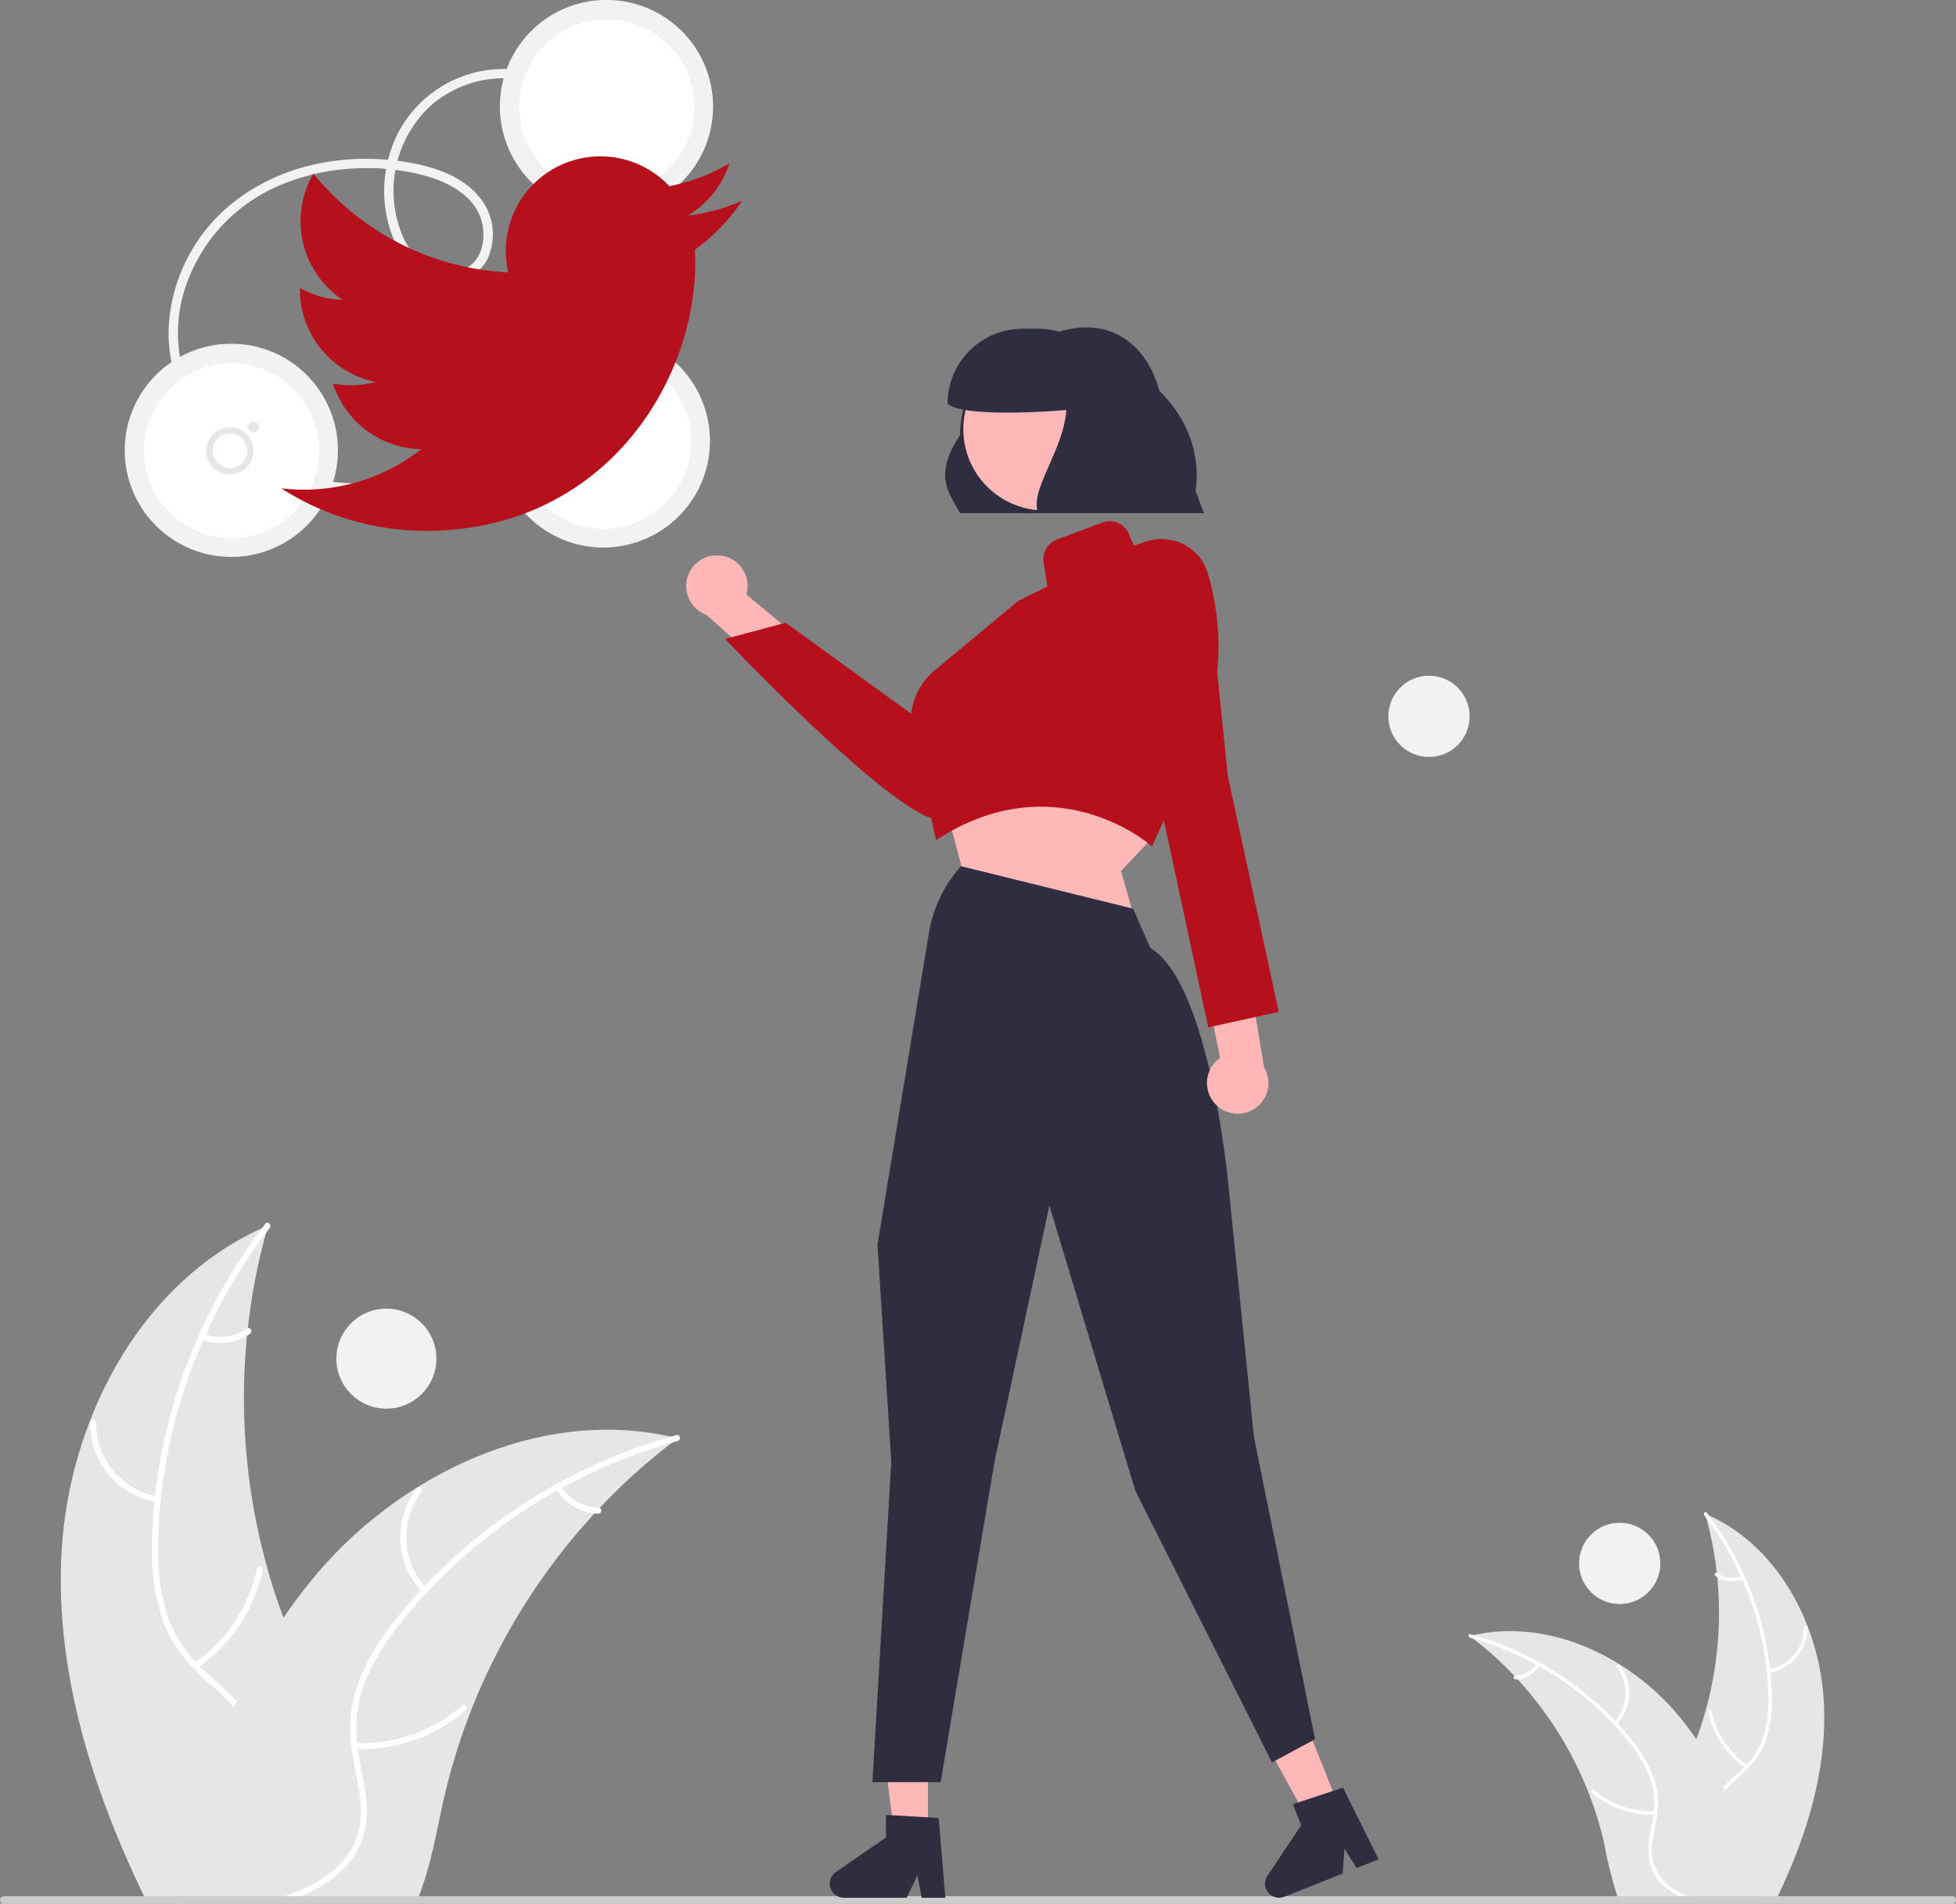 <svg xmlns="http://www.w3.org/2000/svg" width="387.051" height="376.766" viewBox="0 0 387.051 376.766">
  <rect x="0" y="0" width="387.051" height="376.766" fill="#808080" stroke="none"/>
  <g id="undraw_influencer_re_1fkb" transform="translate(0 0.196)">
    <path id="Path_5103" data-name="Path 5103" d="M819.156,697.1a15.253,15.253,0,0,0,6.1,8.209c.464.334.94.643,1.423.934.149.087.3.179.452.26q.25.148.5.278h13.381c.241-.489.476-.984.711-1.472,5.735-12.051,9.762-25.054,9.075-38.3a49.029,49.029,0,0,0-3.2-15c-3.675-9.57-10.38-17.853-19.6-22.023-.229-.105-.47-.21-.705-.309.074.266.149.526.223.792a68.532,68.532,0,0,1,2.091,10.882c.037.285.068.569.093.86a71.791,71.791,0,0,1-2.3,26.409c-.006.018-.012.043-.019.062q-.789,2.849-1.831,5.611c-.544,1.454-1.132,2.889-1.775,4.3C821.086,684.515,817.485,690.825,819.156,697.1Z" transform="translate(-489.894 -330.28)" fill="#e6e6e6"/>
    <path id="Path_5104" data-name="Path 5104" d="M832.251,629.764c.13.173.26.34.39.513a60.7,60.7,0,0,1,6.879,11.605c.1.2.192.408.272.619a60.505,60.505,0,0,1,4.838,18.088.907.907,0,0,1,.012.13c.155,1.46.248,2.932.285,4.4a26.282,26.282,0,0,1-.885,8.19,14.7,14.7,0,0,1-3.378,5.827c-.155.167-.309.334-.476.495-.124.13-.26.26-.39.384-1.25,1.194-2.617,2.3-3.792,3.582a13.252,13.252,0,0,0-1.454,1.856,9.22,9.22,0,0,0-.99,7.485c.841,3.13,2.765,5.772,4.733,8.29.984,1.262,2,2.536,2.877,3.885.322.483.619.971.891,1.472h.78c-.26-.5-.544-.99-.854-1.472-2.258-3.557-5.469-6.613-7.133-10.529-1.126-2.642-1.466-5.636-.043-8.228a10.945,10.945,0,0,1,1.5-2.091c1.132-1.281,2.487-2.376,3.718-3.532.309-.291.612-.588.9-.9a15.443,15.443,0,0,0,3.489-5.506,24.27,24.27,0,0,0,1.2-8.122c0-1.757-.093-3.526-.266-5.283-.019-.223-.043-.452-.068-.68a62.336,62.336,0,0,0-12.168-30.455c-.124-.173-.254-.34-.384-.507C832.473,628.941,831.985,629.423,832.251,629.764Z" transform="translate(-495.021 -330.084)" fill="#fff"/>
    <path id="Path_5105" data-name="Path 5105" d="M852.716,674.8a9.16,9.16,0,0,0,7.643-9.071.342.342,0,0,0-.683-.015,8.482,8.482,0,0,1-7.126,8.423c-.434.071-.264.733.167.663Z" transform="translate(-502.695 -343.901)" fill="#fff"/>
    <path id="Path_5106" data-name="Path 5106" d="M841.363,703.4a17.655,17.655,0,0,1-7.135-10.707c-.093-.43-.756-.262-.662.167a18.364,18.364,0,0,0,7.447,11.127c.362.251.71-.337.35-.587Z" transform="translate(-495.548 -354.214)" fill="#fff"/>
    <path id="Path_5107" data-name="Path 5107" d="M841.061,649.195a5.185,5.185,0,0,1-4.883-.6c-.358-.256-.706.333-.35.587a5.81,5.81,0,0,0,5.4.677.353.353,0,0,0,.248-.415.343.343,0,0,0-.415-.248Z" transform="translate(-496.357 -337.468)" fill="#fff"/>
    <path id="Path_5108" data-name="Path 5108" d="M757.278,668.2c.216.167.439.334.656.507a68.284,68.284,0,0,1,8.221,7.423c.2.2.4.414.588.625l.006.006a71.973,71.973,0,0,1,14.018,22.357l.019.056c.006.019.012.031.019.049a70.8,70.8,0,0,1,3.112,10.158,83.828,83.828,0,0,0,2.555,10.25c.179.5.377,1,.588,1.472h27.5c-.093-.489-.192-.984-.291-1.472a99.169,99.169,0,0,0-6.52-20.847c-.1-.223-.2-.445-.309-.668a67.007,67.007,0,0,0-5.326-9.5.006.006,0,0,0,0,0l0,0a58.766,58.766,0,0,0-3.588-4.757,48.943,48.943,0,0,0-11.581-10.046c-.025-.019-.056-.031-.08-.049-8.685-5.388-18.979-7.955-28.821-5.735h-.006C757.779,668.084,757.532,668.14,757.278,668.2Z" transform="translate(-466.457 -344.6)" fill="#e6e6e6"/>
    <path id="Path_5109" data-name="Path 5109" d="M757.162,668.9c.21.056.421.118.625.179a60.984,60.984,0,0,1,12.478,5.116c.2.105.4.216.594.328a60.781,60.781,0,0,1,14.717,11.5.021.021,0,0,1,.006.012c.049.049.105.105.148.155.99,1.064,1.943,2.171,2.846,3.31a26.455,26.455,0,0,1,4.219,7.071,14.644,14.644,0,0,1,.81,6.687c-.019.229-.049.452-.08.68-.025.179-.049.359-.08.544-.408,2.481-1.113,4.968-.916,7.5a9.223,9.223,0,0,0,3.718,6.576,14.725,14.725,0,0,0,2.277,1.448,22.8,22.8,0,0,0,3.569,1.472h2.431l-.977-.278a29.8,29.8,0,0,1-3.421-1.194,16.649,16.649,0,0,1-1.856-.916,9.365,9.365,0,0,1-4.992-6.545c-.377-2.561.353-5.122.786-7.628.074-.433.142-.86.179-1.287a15.119,15.119,0,0,0-.526-6.471,24.164,24.164,0,0,0-3.934-7.213,51.565,51.565,0,0,0-3.39-4.052q-.223-.25-.464-.5a62.421,62.421,0,0,0-14.977-11.587h-.006a61.42,61.42,0,0,0-13.053-5.407h-.006c-.2-.062-.414-.124-.619-.179C756.84,668.112,756.741,668.786,757.162,668.9Z" transform="translate(-466.31 -344.974)" fill="#fff"/>
    <path id="Path_5110" data-name="Path 5110" d="M803.84,689.8a9.16,9.16,0,0,0,.641-11.844c-.267-.349-.822.05-.555.4a8.482,8.482,0,0,1-.619,11.016C803,689.685,803.538,690.111,803.84,689.8Z" transform="translate(-483.977 -348.637)" fill="#fff"/>
    <path id="Path_5111" data-name="Path 5111" d="M808.759,722.192a17.655,17.655,0,0,1-12.143-4.253c-.333-.287-.761.246-.428.532a18.364,18.364,0,0,0,12.645,4.4c.44-.017.364-.7-.074-.679Z" transform="translate(-481.251 -363.908)" fill="#fff"/>
    <path id="Path_5112" data-name="Path 5112" d="M775.888,677.524a5.185,5.185,0,0,1-4.261,2.46c-.44.012-.364.691.073.679a5.81,5.81,0,0,0,4.72-2.711.353.353,0,0,0-.052-.48.343.343,0,0,0-.48.052Z" transform="translate(-471.817 -348.477)" fill="#fff"/>
    <path id="Path_5113" data-name="Path 5113" d="M361.807,654.767c-1.561,5.855-5.662,10.731-10.613,14.283-.807.581-1.636,1.119-2.476,1.625-.258.151-.517.312-.786.452q-.436.258-.872.484H323.779c-.42-.85-.829-1.711-1.238-2.562-9.978-20.968-16.985-43.593-15.79-66.638a85.306,85.306,0,0,1,5.565-26.1c6.394-16.651,18.061-31.064,34.11-38.319.4-.183.818-.366,1.227-.538-.129.463-.258.915-.387,1.378a119.246,119.246,0,0,0-3.638,18.933c-.065.5-.118.99-.161,1.5a124.916,124.916,0,0,0,4,45.95c.011.032.021.075.032.108q1.372,4.957,3.186,9.763c.947,2.53,1.97,5.027,3.089,7.481C358.449,632.863,364.713,643.842,361.807,654.767Z" transform="translate(-294.584 -295.106)" fill="#e6e6e6"/>
    <path id="Path_5114" data-name="Path 5114" d="M359.074,537.6c-.226.3-.452.592-.678.893a105.619,105.619,0,0,0-11.969,20.193c-.172.355-.334.71-.474,1.076a105.284,105.284,0,0,0-8.417,31.473,1.592,1.592,0,0,0-.022.226c-.269,2.54-.43,5.1-.5,7.664a45.724,45.724,0,0,0,1.539,14.251,25.583,25.583,0,0,0,5.877,10.139c.269.291.538.581.829.861.215.226.452.452.678.667,2.174,2.077,4.553,4,6.6,6.232a23.071,23.071,0,0,1,2.529,3.229,16.042,16.042,0,0,1,1.722,13.024c-1.464,5.446-4.811,10.042-8.234,14.423-1.711,2.2-3.477,4.413-5.005,6.76-.56.84-1.076,1.69-1.55,2.562h-1.356c.452-.872.947-1.722,1.485-2.562,3.929-6.189,9.515-11.506,12.41-18.32,1.959-4.6,2.551-9.806.075-14.316A19.032,19.032,0,0,0,352,632.436c-1.97-2.228-4.327-4.133-6.469-6.146-.538-.506-1.066-1.023-1.572-1.561a26.87,26.87,0,0,1-6.071-9.58,42.227,42.227,0,0,1-2.088-14.133c0-3.057.161-6.135.463-9.192.032-.387.075-.786.118-1.184a108.462,108.462,0,0,1,21.172-52.989c.215-.3.441-.592.667-.883C358.687,536.166,359.537,537.006,359.074,537.6Z" transform="translate(-305.715 -294.765)" fill="#fff"/>
    <path id="Path_5115" data-name="Path 5115" d="M329.247,615.968a15.938,15.938,0,0,1-13.3-15.782.595.595,0,0,1,1.189-.026,14.758,14.758,0,0,0,12.4,14.656C330.293,614.938,330,616.091,329.247,615.968Z" transform="translate(-298.143 -318.807)" fill="#fff"/>
    <path id="Path_5116" data-name="Path 5116" d="M349.113,665.715a30.719,30.719,0,0,0,12.414-18.63c.163-.748,1.315-.456,1.153.291a31.952,31.952,0,0,1-12.957,19.36c-.63.437-1.236-.586-.609-1.021Z" transform="translate(-310.69 -336.751)" fill="#fff"/>
    <path id="Path_5117" data-name="Path 5117" d="M351.947,571.407a9.022,9.022,0,0,0,8.5-1.046c.624-.445,1.229.579.609,1.021a10.109,10.109,0,0,1-9.4,1.178.614.614,0,0,1-.431-.722.6.6,0,0,1,.722-.431Z" transform="translate(-311.591 -307.614)" fill="#fff"/>
    <path id="Path_5118" data-name="Path 5118" d="M442.5,604.478c-.377.291-.764.581-1.141.883a118.8,118.8,0,0,0-14.3,12.916c-.344.355-.689.721-1.023,1.087l-.011.011a125.231,125.231,0,0,0-24.39,38.9l-.032.1c-.011.032-.021.054-.032.086a123.183,123.183,0,0,0-5.414,17.674c-1.313,5.877-2.389,12.174-4.445,17.835-.312.872-.657,1.733-1.022,2.562H342.832c.161-.85.334-1.711.506-2.562a172.544,172.544,0,0,1,11.345-36.273c.172-.388.344-.775.538-1.162a116.579,116.579,0,0,1,9.267-16.522.01.01,0,0,1,0-.008.011.011,0,0,1,.008,0,102.2,102.2,0,0,1,6.243-8.277,85.158,85.158,0,0,1,20.15-17.48c.043-.032.1-.054.14-.086,15.112-9.375,33.023-13.842,50.148-9.978h.011C441.632,604.273,442.062,604.37,442.5,604.478Z" transform="translate(-308.395 -320.022)" fill="#e6e6e6"/>
    <path id="Path_5119" data-name="Path 5119" d="M453.06,605.7c-.366.1-.732.2-1.087.312a106.121,106.121,0,0,0-21.71,8.9c-.344.183-.689.377-1.033.57a105.758,105.758,0,0,0-25.607,20.01.038.038,0,0,0-.011.022c-.086.086-.183.183-.258.269-1.722,1.851-3.38,3.778-4.951,5.759a46.035,46.035,0,0,0-7.341,12.3,25.482,25.482,0,0,0-1.41,11.635c.032.4.086.786.14,1.184.043.312.086.624.14.947.71,4.316,1.937,8.643,1.593,13.046a16.047,16.047,0,0,1-6.469,11.442,25.605,25.605,0,0,1-3.961,2.519,39.667,39.667,0,0,1-6.211,2.562h-4.23c.571-.161,1.13-.323,1.7-.484a51.88,51.88,0,0,0,5.952-2.077,28.968,28.968,0,0,0,3.229-1.593c4.327-2.486,7.933-6.3,8.686-11.388.657-4.456-.614-8.912-1.367-13.272-.129-.753-.248-1.5-.312-2.239a26.3,26.3,0,0,1,.915-11.259,42.043,42.043,0,0,1,6.846-12.55,89.714,89.714,0,0,1,5.9-7.05q.387-.436.807-.872a108.606,108.606,0,0,1,26.059-20.16h.011a106.873,106.873,0,0,1,22.711-9.407h.011c.355-.108.721-.215,1.076-.312C453.62,604.322,453.793,605.495,453.06,605.7Z" transform="translate(-319.006 -320.674)" fill="#fff"/>
    <path id="Path_5120" data-name="Path 5120" d="M419.577,642.05a15.938,15.938,0,0,1-1.115-20.607c.465-.607,1.431.087.965.695A14.758,14.758,0,0,0,420.5,641.3C421.032,641.857,420.1,642.6,419.577,642.05Z" transform="translate(-335.999 -327.048)" fill="#fff"/>
    <path id="Path_5121" data-name="Path 5121" d="M400.367,698.418a30.719,30.719,0,0,0,21.128-7.4c.58-.5,1.325.427.745.926a31.952,31.952,0,0,1-22,7.656c-.766-.03-.634-1.212.128-1.182Z" transform="translate(-330.094 -353.617)" fill="#fff"/>
    <path id="Path_5122" data-name="Path 5122" d="M466.039,620.7a9.022,9.022,0,0,0,7.413,4.28c.766.02.633,1.2-.128,1.182a10.11,10.11,0,0,1-8.212-4.717.614.614,0,0,1,.09-.836A.6.6,0,0,1,466.039,620.7Z" transform="translate(-354.984 -326.77)" fill="#fff"/>
    <path id="Path_5123" data-name="Path 5123" d="M674.217,752.779a.734.734,0,0,1-.736.736H287.9a.736.736,0,1,1,0-1.472H673.48a.734.734,0,0,1,.736.736Z" transform="translate(-287.165 -376.946)" fill="#ccc"/>
    <path id="Path_5124" data-name="Path 5124" d="M640.695,286.893H592.442c-2.145-3.994-5.387-7.4,0-15.423a20.559,20.559,0,0,1,19.825-20.546h0c10.438-3.12,17.955,3.215,20,13.363Z" transform="translate(-402.469 -185.524)" fill="#2f2e41"/>
    <path id="Path_5125" data-name="Path 5125" d="M513.43,323.083a6.038,6.038,0,0,1,5.132,7.706l37.448,31.146-10.4,4.008L510.632,334.81a6.071,6.071,0,0,1,2.8-11.727Z" transform="translate(-370.874 -213.333)" fill="#ffb6b6"/>
    <path id="Path_5126" data-name="Path 5126" d="M561.56,382.2c-8.3,0-40.673-33.923-42.086-35.408l-.359-.378,11.984-3.206,28.75,20.846,10.48-17.737a11.005,11.005,0,1,1,17.119,13.517l-19.822,19.136a13.147,13.147,0,0,1-5.409,3.144A2.334,2.334,0,0,1,561.56,382.2Z" transform="translate(-375.626 -220.148)" fill="#b6101c"/>
    <path id="Path_5127" data-name="Path 5127" d="M301.593,252.577l4.021,15.156,33.405,7.4-2.165-7.709,6.227-6.632-6.846-11.308Z" transform="translate(-115.022 -95.223)" fill="#ffb8b8"/>
    <path id="Path_5128" data-name="Path 5128" d="M290.878,573.158h-6.526l-3.106-25.174h9.633Z" transform="translate(-107.261 -209.065)" fill="#ffb8b8"/>
    <path id="Path_5129" data-name="Path 5129" d="M575.456,742.423h-4.68L569.94,738l-2.14,4.419H555.386a2.79,2.79,0,0,1-1.586-5.087l9.913-6.846v-4.467l10.427.622Z" transform="translate(-388.395 -367.022)" fill="#2f2e41"/>
    <path id="Path_5130" data-name="Path 5130" d="M417.788,565.3l-6.064,2.414-12.2-22.24,8.95-3.563Z" transform="translate(-152.372 -206.748)" fill="#ffb8b8"/>
    <path id="Path_5131" data-name="Path 5131" d="M714.293,731.478l-4.349,1.731-2.411-3.8-.354,4.9L695.646,738.9a2.79,2.79,0,0,1-3.354-4.14l6.678-10.027-1.652-4.151,9.918-3.278Z" transform="translate(-441.494 -363.697)" fill="#2f2e41"/>
    <path id="Path_5132" data-name="Path 5132" d="M626.2,376.5l-.62-.537c-.182-.157-18.495-15.6-41.331-1.182l-.74.467-4.677-20.579a13.1,13.1,0,0,1,4.407-13.025l16.487-13.717,5.783-2.891-.734-4.772a4.153,4.153,0,0,1,2.635-4.5l8.985-3.369a4.117,4.117,0,0,1,5.274,2.293l.952,2.3,2.039-.717a9.978,9.978,0,0,1,7.661.343,9.491,9.491,0,0,1,4.973,5.89,50.778,50.778,0,0,1-2.643,35.792Z" transform="translate(-398.273 -209.168)" fill="#b6101c"/>
    <path id="Path_5133" data-name="Path 5133" d="M579.728,603.794h-13.5l3.731-63.426-2.728-42.992.006-.034,10.173-61.627a26.027,26.027,0,0,1,6.236-13.072l.124-.14,34.044,8.408,3.423,7.8c11.688,6.952,15.379,46.152,15.531,47.822l4.948,48.867,12.1,59.892-8.524,4.59-.143-.284-26.91-53.511-16.995-56.43L590.366,540.45Z" transform="translate(-393.594 -251.266)" fill="#2f2e41"/>
    <path id="Path_5134" data-name="Path 5134" d="M670.667,463.649a6.038,6.038,0,0,1,.84-9.22l-9.613-47.749,10.617,3.409,7.7,46.185a6.071,6.071,0,0,1-9.538,7.375Z" transform="translate(-430.079 -245.231)" fill="#ffb6b6"/>
    <path id="Path_5135" data-name="Path 5135" d="M650.31,332.4l6.587-4.972s5.811-.411,6.84,10.067,3.142,30.9,3.142,30.9l10.079,46.683-13.952,3.062-10.8-50.379L645.734,352.8Z" transform="translate(-423.916 -215.005)" fill="#b6101c"/>
    <circle id="Ellipse_689" data-name="Ellipse 689" cx="16.07" cy="16.07" r="16.07" transform="translate(190.621 68.68)" fill="#ffb8b8"/>
    <path id="Path_5136" data-name="Path 5136" d="M618.625,254.842A14.8,14.8,0,0,0,608.2,250.56H605.1a14.847,14.847,0,0,0-14.847,14.847h0c2.7,2.342,15.78,1.861,23.508,1.237-.554,8.05-7.393,15.961-5.568,20.414h30.931v-3.093C641.776,270.375,631.889,259.038,618.625,254.842Z" transform="translate(-402.759 -185.69)" fill="#2f2e41"/>
    <circle id="Ellipse_690" data-name="Ellipse 690" cx="9.898" cy="9.898" r="9.898" transform="translate(66.559 258.807)" fill="#f2f2f2"/>
    <circle id="Ellipse_691" data-name="Ellipse 691" cx="8.042" cy="8.042" r="8.042" transform="translate(312.46 301.183)" fill="#f2f2f2"/>
    <circle id="Ellipse_692" data-name="Ellipse 692" cx="8.042" cy="8.042" r="8.042" transform="translate(274.725 133.537)" fill="#f2f2f2"/>
    <path id="Path_5137" data-name="Path 5137" d="M425.855,224.281c4.743-10.988,8.577-23.44,5.6-35.432-2.326-9.385-8.989-18.382-18.741-20.781A23.585,23.585,0,0,0,386.7,179.753a25.394,25.394,0,0,0-2.761,14.911c.636,5.1,2.857,10.718,7.532,13.391,4.268,2.441,10.219,1.762,12.663-2.869a11.531,11.531,0,0,0-1.443-12.265c-3.291-4.111-8.616-5.964-13.629-6.88a48.9,48.9,0,0,0-15.962-.284c-10.425,1.545-20.279,6.852-26.24,15.7-5.509,8.175-7.584,19.006-3.918,28.346,3.654,9.311,12.03,15.888,21.291,19.13,11.362,3.977,23.846,2.56,35.206-.66,2.991-.848,5.941-1.83,8.862-2.892,1.114-.4.633-2.2-.493-1.79-11.069,4.024-22.945,7.027-34.8,5.513-9.151-1.169-18.165-5.494-24.077-12.694a26.3,26.3,0,0,1-5.625-12.2,28.74,28.74,0,0,1,1.15-13.649,33.3,33.3,0,0,1,19-20.225,42.736,42.736,0,0,1,14.553-3.2,43.412,43.412,0,0,1,14.739,1.707c4.26,1.32,8.795,3.9,10.2,8.415,1.123,3.6.28,8.4-3.615,9.912a8.229,8.229,0,0,1-6.931-.712,12.447,12.447,0,0,1-4.831-5.59,22.949,22.949,0,0,1,5.671-26.392,21.993,21.993,0,0,1,13.022-5.153,20.442,20.442,0,0,1,12.974,3.8,26.584,26.584,0,0,1,8.454,10.568c4.636,10,3.108,21.389-.3,31.512-.928,2.76-2,5.47-3.151,8.143-.468,1.085,1.13,2.031,1.6.937Z" transform="translate(-307.737 -153.998)" fill="#f2f2f2"/>
    <circle id="Ellipse_693" data-name="Ellipse 693" cx="19.177" cy="19.177" r="19.177" transform="translate(100.274 67.963)" fill="#fff"/>
    <path id="Path_5138" data-name="Path 5138" d="M484.537,273.525a17.327,17.327,0,0,1-30.726,10.983A17.066,17.066,0,0,1,452.4,282.5a20.6,20.6,0,0,1-1.18-2.288,18.484,18.484,0,0,1-.852-2.653,14.523,14.523,0,0,1-.413-2.525,17.332,17.332,0,0,1,34.4-4.105c.039.24.039.251.051.345q.044.37.073.743c.039.5.056,1.005.059,1.509.013,2.388,3.725,2.393,3.712,0a21.094,21.094,0,1,0-.3,3.479,23.32,23.32,0,0,0,.3-3.479C488.261,271.136,484.55,271.134,484.537,273.525Z" transform="translate(-347.764 -186.384)" fill="#f2f2f2"/>
    <circle id="Ellipse_694" data-name="Ellipse 694" cx="19.177" cy="19.177" r="19.177" transform="translate(100.892 1.771)" fill="#fff"/>
    <path id="Path_5140" data-name="Path 5140" d="M485.537,166.525a17.327,17.327,0,0,1-30.726,10.983A17.065,17.065,0,0,1,453.4,175.5a20.6,20.6,0,0,1-1.18-2.288,18.484,18.484,0,0,1-.852-2.653,14.514,14.514,0,0,1-.413-2.525,17.332,17.332,0,0,1,34.4-4.105c.039.24.039.251.051.345q.044.37.073.743c.039.5.056,1.005.059,1.509.013,2.388,3.725,2.393,3.712,0a21.094,21.094,0,1,0-.3,3.479,23.319,23.319,0,0,0,.3-3.479C489.261,164.136,485.55,164.134,485.537,166.525Z" transform="translate(-348.146 -145.577)" fill="#f2f2f2"/>
    <circle id="Ellipse_695" data-name="Ellipse 695" cx="19.177" cy="19.177" r="19.177" transform="translate(26.658 69.819)" fill="#fff"/>
    <path id="Path_5142" data-name="Path 5142" d="M365.537,276.525a17.327,17.327,0,0,1-30.726,10.983A17.059,17.059,0,0,1,333.4,285.5a20.6,20.6,0,0,1-1.18-2.288,18.476,18.476,0,0,1-.852-2.653,14.517,14.517,0,0,1-.413-2.525,17.332,17.332,0,0,1,34.4-4.105c.039.24.039.251.051.345q.044.37.073.743c.039.5.056,1.005.059,1.509.013,2.388,3.725,2.393,3.712,0a21.094,21.094,0,1,0-.3,3.479,23.324,23.324,0,0,0,.3-3.479C369.261,274.136,365.55,274.134,365.537,276.525Z" transform="translate(-302.38 -187.528)" fill="#f2f2f2"/>
    <path id="Path_5144" data-name="Path 5144" d="M367.623,282.479a1.076,1.076,0,1,1,1.049-1.074A1.076,1.076,0,0,1,367.623,282.479Z" transform="translate(-317.452 -197.043)" fill="#e6e6e6"/>
    <path id="Path_5145" data-name="Path 5145" d="M357.838,291.405a4.666,4.666,0,1,1,4.666-4.666A4.666,4.666,0,0,1,357.838,291.405Zm0-8.1a3.429,3.429,0,1,0,3.429,3.429,3.429,3.429,0,0,0-3.429-3.429Z" transform="translate(-312.339 -197.708)" fill="#e6e6e6"/>
    <g id="_7935ec95c421cee6d86eb22ecd12f847" data-name="7935ec95c421cee6d86eb22ecd12f847" transform="translate(55.664 30.748)">
      <path id="Path_4455" data-name="Path 4455" d="M82.361,66.821q.054,1.2.054,2.421c0,24.725-18.821,53.234-53.232,53.234A52.959,52.959,0,0,1,.5,114.069a37.9,37.9,0,0,0,4.464.262,37.54,37.54,0,0,0,23.238-8.01A18.726,18.726,0,0,1,10.724,93.328a18.724,18.724,0,0,0,8.45-.32A18.722,18.722,0,0,1,4.165,74.662c0-.08,0-.157,0-.235a18.647,18.647,0,0,0,8.475,2.34,18.73,18.73,0,0,1-5.79-24.978A53.117,53.117,0,0,0,45.413,71.337,18.721,18.721,0,0,1,77.294,54.271a37.409,37.409,0,0,0,11.88-4.54,18.755,18.755,0,0,1-8.225,10.351A37.433,37.433,0,0,0,91.7,57.137,38.036,38.036,0,0,1,82.361,66.821Z" transform="translate(-0.501 -48.363)" fill="#b6101c"/>
    </g>
  </g>
</svg>
